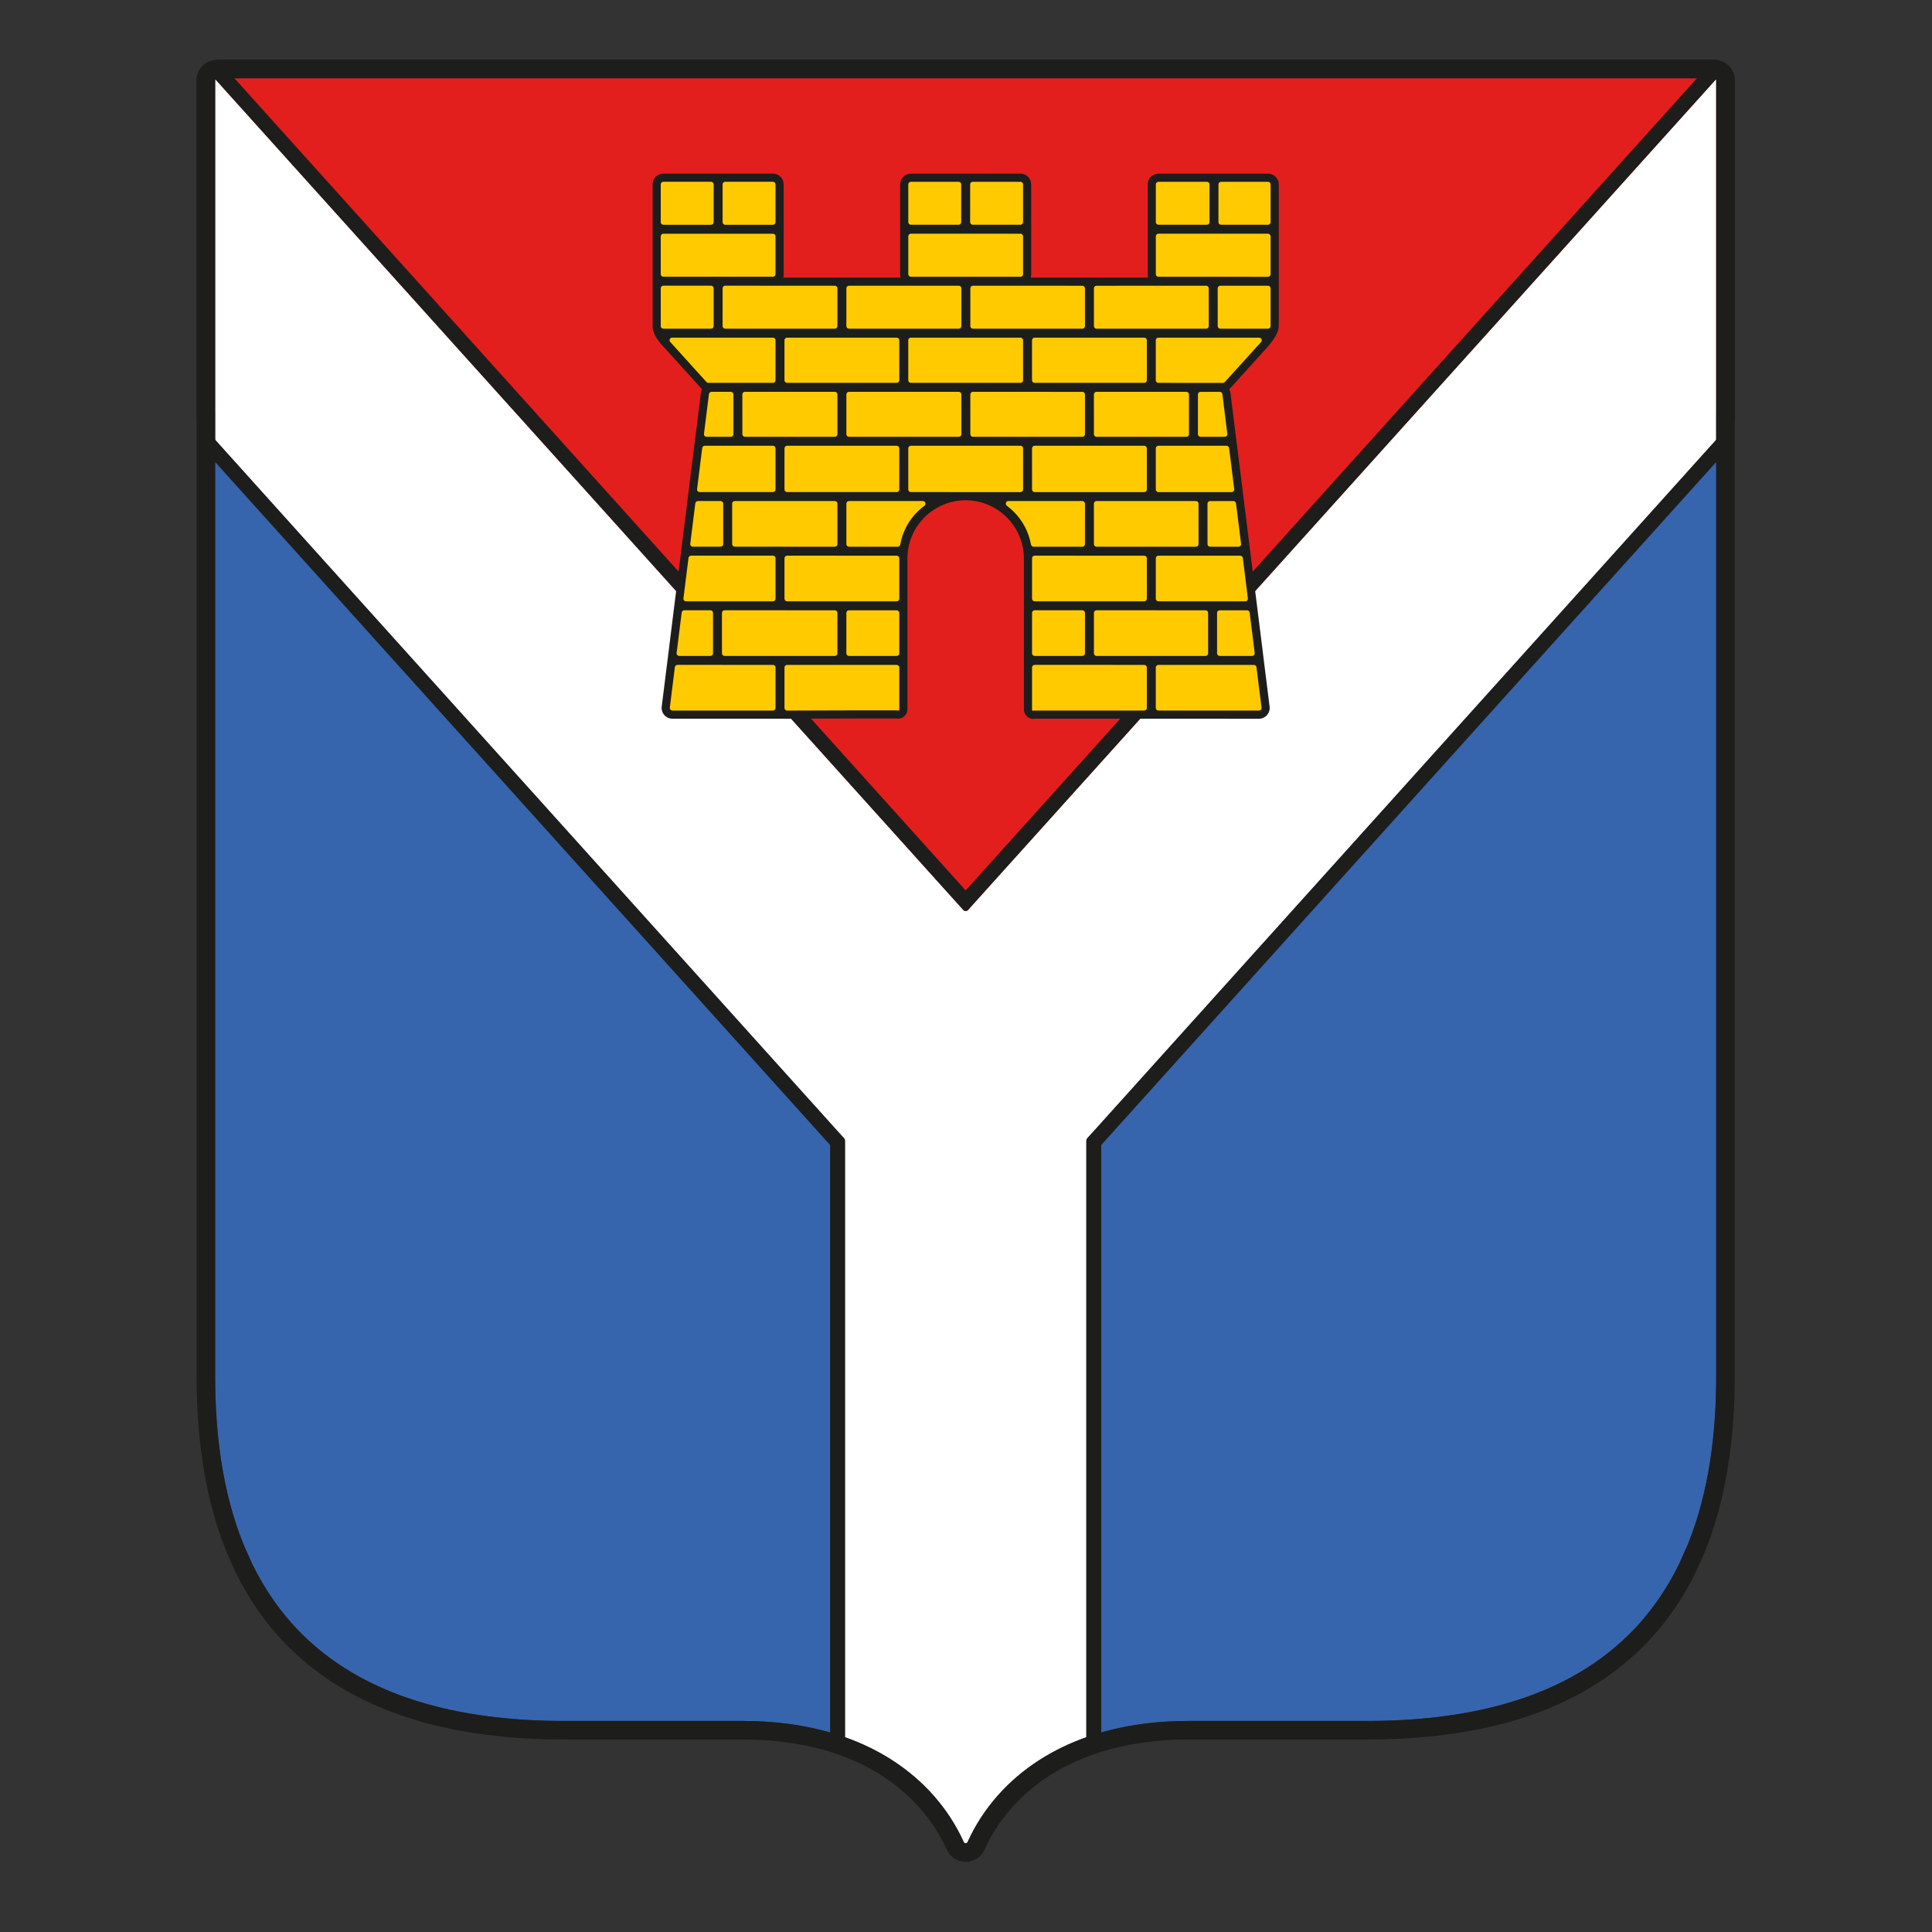 <?xml version="1.0" encoding="UTF-8" standalone="no"?>
<!-- Created with Inkscape (http://www.inkscape.org/) -->

<svg
   version="1.1"
   id="svg873"
   width="1440"
   height="1440"
   viewBox="0 0 1440 1440"
   sodipodi:docname="город 2.pdf"
   xmlns:inkscape="http://www.inkscape.org/namespaces/inkscape"
   xmlns:sodipodi="http://sodipodi.sourceforge.net/DTD/sodipodi-0.dtd"
   xmlns="http://www.w3.org/2000/svg"
   xmlns:svg="http://www.w3.org/2000/svg">
  <rect x="0" y="0" width="1440" height="1440" fill="#333333" stroke="none"/>
  <defs
     id="defs877">
    <clipPath
       clipPathUnits="userSpaceOnUse"
       id="clipPath889">
      <path
         d="M 0,1080 H 1080 V 0 H 0 Z"
         id="path887" />
    </clipPath>
  </defs>
  <sodipodi:namedview
     id="namedview875"
     pagecolor="#ffffff"
     bordercolor="#000000"
     borderopacity="0.25"
     inkscape:showpageshadow="2"
     inkscape:pageopacity="0.0"
     inkscape:pagecheckerboard="0"
     inkscape:deskcolor="#d1d1d1"
     showgrid="false" />
  <g
     id="g881"
     inkscape:groupmode="layer"
     inkscape:label="Page 1"
     transform="matrix(1.333,0,0,-1.333,0,1440)">
    <g
       id="g883">
      <g
         id="g885"
         clip-path="url(#clipPath889)">
        <g
           id="g891"
           transform="translate(959.595,1035.349)">
          <path
             d="m 0,0 v -724.707 c 0,-31.634 -3.934,-64.388 -15.831,-93.883 l -4.843,-10.857 -0.051,-0.124 c -7.172,-14.652 -16.491,-28.022 -28.11,-39.495 -38.381,-37.911 -94.249,-48.27 -146.263,-48.27 h -99.86 c -19.385,0 -38.967,-2.645 -57.201,-9.114 -9.158,-3.238 -17.978,-7.436 -26.264,-12.754 -17.531,-11.246 -31.553,-26.857 -40.161,-45.876 -0.198,-0.425 -0.593,-0.681 -1.062,-0.681 -0.469,0 -0.872,0.256 -1.063,0.681 -8.608,19.019 -22.63,34.63 -40.161,45.876 -8.285,5.318 -17.106,9.523 -26.271,12.754 -18.234,6.469 -37.816,9.114 -57.193,9.114 h -99.861 c -52.014,0 -107.882,10.359 -146.263,48.27 -11.619,11.473 -20.938,24.843 -28.11,39.495 l -0.051,0.124 -4.835,10.85 c -11.905,29.502 -15.839,62.256 -15.839,93.89 V 0 c 0,0.198 0,0.549 0.139,0.549 l 418.159,-464.415 c 0.719,-0.798 1.971,-0.798 2.689,0 L -0.139,0.549 C 0,0.549 0,0.198 0,0"
             style="fill:#3765ad;fill-opacity:1;fill-rule:evenodd;stroke:none"
             id="path893" />
        </g>
        <g
           id="g895"
           transform="translate(959.456,1046.282)">
          <path
             d="M 0,0 H -4.623 L -7.716,-3.435 -419.511,-460.774 -831.298,-3.435 -834.391,0 h -4.623 c -5.173,0 -10.523,-4.089 -10.523,-10.933 V -735.64 c 0,-37.593 5.583,-70.489 16.593,-97.775 l 0.07,-0.172 0.075,-0.169 4.774,-10.711 0.121,-0.296 0.15,-0.306 c 7.894,-16.127 18.035,-30.365 30.14,-42.318 18.953,-18.721 43.32,-32.495 72.422,-40.936 23.63,-6.854 50.928,-10.329 81.136,-10.329 h 99.861 c 19.719,0 37.794,-2.865 53.722,-8.516 8.685,-3.062 16.798,-6.998 24.133,-11.707 16.192,-10.386 28.748,-24.708 36.311,-41.419 1.864,-4.122 5.99,-6.783 10.522,-6.783 4.474,0 8.585,2.623 10.475,6.683 l 0.024,0.05 0.023,0.05 c 7.563,16.711 20.118,31.033 36.307,41.417 7.312,4.694 15.426,8.631 24.119,11.705 15.939,5.655 34.016,8.52 53.74,8.52 h 99.86 c 30.208,0 57.507,3.475 81.137,10.329 29.102,8.441 53.469,22.215 72.423,40.938 12.104,11.951 22.245,26.189 30.139,42.316 l 0.147,0.301 0.122,0.295 4.782,10.721 0.076,0.171 0.07,0.175 c 11.005,27.282 16.585,60.176 16.585,97.766 V -10.933 C 10.522,-4.089 5.172,0 0,0 m 0,-10.383 c 0.139,0 0.139,-0.352 0.139,-0.55 V -735.64 c 0,-31.633 -3.934,-64.388 -15.831,-93.882 l -4.843,-10.857 -0.051,-0.125 c -7.172,-14.652 -16.491,-28.022 -28.11,-39.494 -38.38,-37.912 -94.248,-48.271 -146.263,-48.271 h -99.86 c -19.385,0 -38.967,-2.645 -57.201,-9.114 -9.158,-3.238 -17.978,-7.435 -26.264,-12.754 -17.531,-11.245 -31.553,-26.857 -40.161,-45.875 -0.198,-0.425 -0.593,-0.682 -1.062,-0.682 -0.469,0 -0.872,0.257 -1.062,0.682 -8.608,19.018 -22.63,34.63 -40.161,45.875 -8.286,5.319 -17.107,9.524 -26.271,12.754 -18.235,6.469 -37.817,9.114 -57.194,9.114 h -99.861 c -52.014,0 -107.882,10.359 -146.263,48.271 -11.619,11.472 -20.937,24.842 -28.109,39.494 l -0.052,0.125 -4.835,10.849 c -11.904,29.502 -15.839,62.257 -15.839,93.89 v 724.707 c 0,0.198 0,0.55 0.14,0.55 l 418.159,-464.416 c 0.359,-0.399 0.851,-0.599 1.344,-0.599 0.493,0 0.986,0.2 1.344,0.599 z"
             style="fill:#1d1d1b;fill-opacity:1;fill-rule:nonzero;stroke:none"
             id="path897" />
        </g>
        <g
           id="g899"
           transform="translate(959.595,1035.349)">
          <path
             d="m 0,0 v -186.372 l -359.017,-390.591 c -0.3,-0.337 -0.469,-0.77 -0.469,-1.217 v -348.27 c -9.157,-3.238 -111.163,-3.231 -120.328,0 v 333.618 c 0,0.447 -0.161,15.532 -0.462,15.869 l -359.017,390.591 V 0 c 0,0.198 0.051,0.388 0.139,0.549 0.198,0.367 0.579,0.616 1.026,0.616 H -1.165 c 0.447,0 0.828,-0.249 1.026,-0.616 C -0.051,0.388 0,0.198 0,0"
             style="fill:#e31f1d;fill-opacity:1;fill-rule:evenodd;stroke:none"
             id="path901" />
        </g>
        <g
           id="g903"
           transform="translate(958.43,1046.898)">
          <path
             d="m 0,0 h -836.963 c -4.231,0 -8.11,-2.306 -10.137,-6.02 -0.923,-1.689 -1.411,-3.601 -1.411,-5.528 v -186.372 -4.047 l 2.739,-2.98 356.533,-387.888 c 0.112,-3.808 0.199,-9.934 0.207,-11.574 v -333.589 -7.349 l 6.931,-2.444 c 1.664,-0.586 4.761,-1.678 24.469,-2.402 10.769,-0.396 24.69,-0.614 39.197,-0.614 14.493,0 28.392,0.218 39.138,0.613 19.679,0.724 22.775,1.819 24.437,2.407 l 6.922,2.447 v 7.342 344.929 l 356.747,388.122 2.739,2.98 v 4.047 186.372 c 0,1.925 -0.486,3.834 -1.407,5.521 C 8.115,-2.308 4.233,0 0,0 m 0,-10.383 c 0.447,0 0.828,-0.249 1.026,-0.616 0.088,-0.161 0.139,-0.351 0.139,-0.549 V -197.92 l -359.017,-390.592 c -0.301,-0.337 -0.469,-0.769 -0.469,-1.216 v -348.27 c -4.576,-1.618 -32.339,-2.426 -60.114,-2.426 -27.809,0 -55.629,0.81 -60.214,2.426 v 333.618 c 0,0.446 -0.161,15.531 -0.462,15.868 l -359.017,390.592 v 186.372 c 0,0.198 0.051,0.388 0.139,0.549 0.198,0.367 0.579,0.616 1.026,0.616 z"
             style="fill:#1d1d1b;fill-opacity:1;fill-rule:nonzero;stroke:none"
             id="path905" />
        </g>
        <g
           id="g907"
           transform="translate(959.595,1035.349)">
          <path
             d="m 0,0 v -201.025 l -351.691,-390.591 c -0.3,-0.337 -0.468,-0.769 -0.468,-1.216 V -926.45 c -9.158,-3.238 -17.978,-7.436 -26.264,-12.754 -17.531,-11.246 -31.553,-26.857 -40.161,-45.876 -0.198,-0.425 -0.593,-0.681 -1.062,-0.681 -0.469,0 -0.872,0.256 -1.063,0.681 -8.608,19.019 -22.63,34.63 -40.161,45.876 -8.285,5.318 -17.106,9.523 -26.271,12.754 v 333.618 c 0,0.447 -0.161,0.879 -0.461,1.216 l -351.691,390.591 V 0 c 0,0.198 0,0.549 0.139,0.549 l 418.159,-464.415 c 0.719,-0.798 1.971,-0.798 2.689,0 L -0.139,0.549 C 0,0.549 0,0.198 0,0"
             style="fill:#ffffff;fill-opacity:1;fill-rule:nonzero;stroke:none"
             id="path909" />
        </g>
        <g
           id="g911"
           transform="translate(959.456,1044.205)">
          <path
             d="M 0,0 H -3.698 L -6.173,-2.748 -419.511,-461.801 -832.841,-2.748 -835.316,0 h -3.698 c -4.095,0 -8.446,-3.104 -8.446,-8.856 v -201.025 -3.188 l 2.133,-2.37 350.019,-388.735 v -331.132 -5.879 l 5.545,-1.955 c 8.817,-3.108 17.075,-7.115 24.545,-11.911 16.53,-10.603 29.352,-25.233 37.081,-42.31 1.51,-3.368 4.902,-5.563 8.63,-5.563 3.669,0 7.042,2.152 8.593,5.483 l 0.018,0.04 0.019,0.04 c 7.729,17.077 20.55,31.707 37.078,42.309 7.445,4.779 15.704,8.787 24.548,11.915 l 5.537,1.958 v 5.873 331.124 l 350.026,388.743 2.134,2.37 v 3.188 201.025 C 8.446,-3.104 4.094,0 0,0 m 0,-8.307 c 0.139,0 0.139,-0.351 0.139,-0.549 v -201.025 l -351.69,-390.591 c -0.301,-0.337 -0.469,-0.77 -0.469,-1.217 v -333.617 c -9.158,-3.238 -17.978,-7.436 -26.264,-12.754 -17.531,-11.246 -31.553,-26.858 -40.161,-45.876 -0.198,-0.425 -0.593,-0.681 -1.062,-0.681 -0.469,0 -0.872,0.256 -1.062,0.681 -8.608,19.018 -22.63,34.63 -40.161,45.876 -8.286,5.318 -17.107,9.523 -26.271,12.754 v 333.617 c 0,0.447 -0.161,0.88 -0.462,1.217 l -351.691,390.591 V -8.856 c 0,0.198 0,0.549 0.14,0.549 l 418.159,-464.415 c 0.359,-0.399 0.851,-0.599 1.344,-0.599 0.493,0 0.986,0.2 1.344,0.599 z"
             style="fill:#1d1d1b;fill-opacity:1;fill-rule:nonzero;stroke:none"
             id="path913" />
        </g>
        <g
           id="g915"
           transform="translate(687.827,863.192)">
          <path
             d="m 0,0 -0.519,-0.472 0.283,-0.661 c 0.212,-0.519 0.354,-1.062 0.425,-1.581 L 2.95,-24.967 c 0.189,-1.416 0.802,-6.443 0.991,-7.906 L 6.82,-55.882 c 0.165,-1.416 0.802,-6.466 0.991,-7.906 l 2.809,-22.631 c 0.118,-0.921 0.424,-3.28 0.66,-5.262 l 0.331,-2.667 2.831,-22.608 0.072,-0.542 c 0.235,-1.865 0.754,-6.066 0.92,-7.364 l 2.832,-22.631 c 0.094,-0.873 0.377,-3.115 0.613,-5.05 l 0.354,-2.855 2.832,-22.632 c 0.212,-1.699 -0.307,-3.422 -1.463,-4.743 -1.133,-1.275 -2.785,-2.03 -4.484,-2.03 l -56.236,0.023 h -68.932 l -0.071,-0.023 c -0.331,-0.047 -0.661,-0.07 -0.944,-0.07 -0.283,0 -0.59,0.023 -0.921,0.07 l -0.094,0.023 h -0.165 l -0.094,0.048 -0.142,0.047 c -2.266,0.637 -3.823,2.738 -3.823,5.121 v 84.484 c 0,0.189 -0.024,0.449 -0.024,0.708 0,0.213 -0.024,0.425 -0.047,0.779 v 0.33 l -0.047,0.449 c -1.227,16.92 -15.481,30.183 -32.472,30.183 -16.921,0 -31.175,-13.192 -32.449,-30.042 -0.023,-0.283 -0.047,-0.59 -0.047,-0.802 -0.023,-0.213 -0.023,-0.402 -0.023,-0.496 -0.024,-0.118 -0.024,-0.212 -0.024,-0.259 v -85.216 c 0,-2.384 -1.582,-4.484 -3.847,-5.121 l -0.141,-0.047 -0.095,-0.047 h -0.189 l -0.07,-0.024 c -0.283,-0.047 -0.59,-0.07 -0.921,-0.07 -0.33,0 -0.613,0.023 -0.92,0.07 l -0.071,0.024 h -22.678 l -0.071,-0.024 c -0.189,-0.024 -0.378,-0.024 -0.567,-0.024 -0.212,0 -0.401,0.024 -0.684,0.048 l -37.05,-0.119 h -64.118 c -1.723,0 -3.375,0.732 -4.508,2.03 -1.156,1.298 -1.675,3.021 -1.463,4.72 l 2.832,22.632 c 0.189,1.462 0.803,6.489 0.991,7.905 l 2.809,22.631 c 0.188,1.464 0.825,6.49 0.991,7.906 l 2.831,22.631 0.118,1.015 0.874,6.891 2.831,22.631 c 0.165,1.463 0.803,6.49 0.968,7.906 l 2.879,23.009 c 0.189,1.463 0.803,6.49 0.992,7.929 l 2.76,22.23 c 0.071,0.567 0.212,1.086 0.425,1.581 l 0.283,0.661 -0.519,0.472 -0.425,0.425 -20.248,22.372 -0.472,0.495 c -1.793,1.936 -6.018,6.466 -6.018,11.445 v 79.246 c 0,3.303 2.691,6.018 5.995,6.018 h 61.287 c 3.303,0 5.993,-2.69 5.993,-6.018 V 84.956 l 0.024,-21.168 c 0,-0.259 -0.024,-0.519 -0.047,-0.779 l -0.142,-1.133 h 65.487 l -0.141,1.133 c -0.024,0.236 -0.048,0.496 -0.048,0.779 v 50.195 c 0,3.303 2.69,5.994 5.995,5.994 h 34.595 l 26.691,0.024 c 3.303,0 5.994,-2.715 5.994,-6.018 V 63.764 c 0,-0.259 0,-0.519 -0.047,-0.778 l -0.142,-1.11 h 1.156 c 9.204,-0.023 18.431,-0.023 27.658,-0.023 h 36.697 l -0.142,1.133 c -0.024,0.259 -0.047,0.519 -0.047,0.778 v 50.219 c 0,3.303 2.69,5.994 6.018,5.994 h 61.262 c 3.328,0 6.018,-2.691 6.018,-5.994 V 34.737 c 0,-4.436 -4.98,-10.265 -6.513,-11.94 L 0.448,0.425 C 0.307,0.283 0.142,0.142 0,0"
             style="fill:#1d1d1b;fill-opacity:1;fill-rule:nonzero;stroke:none"
             id="path917" />
        </g>
        <g
           id="g919"
           transform="translate(709.779,897.929)">
          <path
             d="m 0,0 c 0,-0.425 -0.352,-0.777 -0.777,-0.777 h -26.681 c -0.425,0 -0.776,0.352 -0.776,0.784 l -0.008,21.114 c 0,0.432 0.352,0.776 0.777,0.776 H -0.777 C -0.352,21.897 0,21.546 0,21.113 Z"
             style="fill:#1d1d1b;fill-opacity:1;fill-rule:nonzero;stroke:none"
             id="path921" />
        </g>
        <g
           id="g923"
           transform="translate(681.97,977.167)">
          <path
             d="m 0,0 c 0,0.425 0.352,0.777 0.784,0.777 h 26.249 c 0.425,0 0.776,-0.352 0.776,-0.777 v -21.121 c 0,-0.425 -0.351,-0.776 -0.776,-0.776 H 0.777 c -0.433,0 -0.784,0.351 -0.784,0.784 z"
             style="fill:#1d1d1b;fill-opacity:1;fill-rule:nonzero;stroke:none"
             id="path925" />
        </g>
        <g
           id="g927"
           transform="translate(646.945,977.167)">
          <path
             d="m 0,0 c 0,0.425 0.352,0.777 0.784,0.777 h 27.113 c 0.432,0 0.784,-0.352 0.784,-0.777 l -0.007,-21.113 c 0,-0.433 -0.352,-0.777 -0.784,-0.777 H 0.784 C 0.352,-21.89 0,-21.538 0,-21.106 Z"
             style="fill:#1d1d1b;fill-opacity:1;fill-rule:nonzero;stroke:none"
             id="path929" />
        </g>
        <g
           id="g931"
           transform="translate(646.945,948.148)">
          <path
             d="M 0,0 C 0,0.432 0.352,0.784 0.784,0.784 L 62.058,0.769 c 0.425,0 0.777,-0.344 0.777,-0.776 v -21.187 c 0,-0.432 -0.352,-0.784 -0.777,-0.784 L 0.784,-21.963 C 0.352,-21.963 0,-21.619 0,-21.187 Z"
             style="fill:#1d1d1b;fill-opacity:1;fill-rule:nonzero;stroke:none"
             id="path933" />
        </g>
        <g
           id="g935"
           transform="translate(613.106,919.819)">
          <path
             d="m 0,0 c 18.571,0 37.135,0.015 55.707,0.015 h 5.597 c 0.432,0 0.776,-0.352 0.776,-0.784 l 0.008,-21.114 c 0,-0.219 -0.088,-0.41 -0.228,-0.556 -0.139,-0.14 -0.329,-0.228 -0.549,-0.228 H 0.007 c -0.432,0 -0.776,0.352 -0.776,0.784 L -0.777,-0.777 C -0.777,-0.344 -0.432,0 0,0"
             style="fill:#1d1d1b;fill-opacity:1;fill-rule:nonzero;stroke:none"
             id="path937" />
        </g>
        <g
           id="g939"
           transform="translate(639.802,744.713)">
          <path
             d="m 0,0 h -61.282 c -0.432,0 -0.784,0.352 -0.784,0.784 v 22.622 c 0,0.433 0.352,0.784 0.784,0.784 h 5.421 L 0,24.183 c 0.425,0 0.777,-0.352 0.777,-0.784 L 0.784,0.777 C 0.784,0.352 0.432,0 0,0"
             style="fill:#1d1d1b;fill-opacity:1;fill-rule:nonzero;stroke:none"
             id="path941" />
        </g>
        <g
           id="g943"
           transform="translate(674.051,738.362)">
          <path
             d="m 0,0 c 0.432,0 0.784,-0.352 0.784,-0.784 l 0.007,-22.622 c 0,-0.433 -0.351,-0.784 -0.784,-0.784 l -60.944,0.007 c -0.425,0 -0.777,0.352 -0.777,0.777 l -0.007,22.629 c 0,0.22 0.088,0.411 0.227,0.55 0.146,0.139 0.337,0.227 0.557,0.227 z"
             style="fill:#1d1d1b;fill-opacity:1;fill-rule:nonzero;stroke:none"
             id="path945" />
        </g>
        <g
           id="g947"
           transform="translate(613.106,775.248)">
          <path
             d="m 0,0 c -0.425,0 -0.777,0.344 -0.777,0.777 l -0.007,22.629 c 0,0.433 0.352,0.784 0.784,0.784 h 55.597 c 0.432,0 0.784,-0.351 0.784,-0.784 L 56.388,0.769 c 0,-0.425 -0.352,-0.776 -0.784,-0.776 z"
             style="fill:#1d1d1b;fill-opacity:1;fill-rule:nonzero;stroke:none"
             id="path949" />
        </g>
        <g
           id="g951"
           transform="translate(639.802,805.783)">
          <path
             d="m 0,0 h -61.289 c -0.432,0 -0.777,0.352 -0.777,0.784 l -0.007,23.011 c 0,0.432 0.352,0.776 0.777,0.776 h 61.289 c 0.432,0 0.784,-0.351 0.784,-0.776 L 0.784,0.777 C 0.784,0.352 0.432,0 0,0"
             style="fill:#1d1d1b;fill-opacity:1;fill-rule:nonzero;stroke:none"
             id="path953" />
        </g>
        <g
           id="g955"
           transform="translate(440.089,744.713)">
          <path
             d="m 0,0 c -0.432,0 -0.777,0.352 -0.777,0.777 v 22.629 c 0,0.433 0.352,0.784 0.784,0.784 l 55.846,-0.007 h 5.436 c 0.432,0 0.784,-0.352 0.784,-0.784 V 0.777 c 0,-0.433 -0.352,-0.784 -0.784,-0.784 h -5.451 z"
             style="fill:#1d1d1b;fill-opacity:1;fill-rule:nonzero;stroke:none"
             id="path957" />
        </g>
        <g
           id="g959"
           transform="translate(467.561,737.585)">
          <path
             d="m 0,0 v -22.63 c 0,-0.432 -0.352,-0.784 -0.784,-0.784 l -61.641,0.008 c -0.432,0 -0.784,0.351 -0.784,0.783 L -63.201,0 c 0,0.432 0.351,0.784 0.776,0.784 L -0.777,0.777 C -0.344,0.777 0,0.425 0,0"
             style="fill:#1d1d1b;fill-opacity:1;fill-rule:nonzero;stroke:none"
             id="path961" />
        </g>
        <g
           id="g963"
           transform="translate(467.568,776.024)">
          <path
             d="m 0,0 c 0,-0.425 -0.352,-0.777 -0.784,-0.777 l -55.948,0.008 c -0.425,0 -0.777,0.344 -0.777,0.776 l -0.007,22.63 c 0,0.425 0.352,0.777 0.784,0.777 H -0.776 C -0.352,23.414 0,23.062 0,22.637 Z"
             style="fill:#1d1d1b;fill-opacity:1;fill-rule:nonzero;stroke:none"
             id="path965" />
        </g>
        <g
           id="g967"
           transform="translate(440.089,805.79)">
          <path
             d="m 0,0 c -0.432,0 -0.777,0.352 -0.777,0.777 l 0.008,23.01 c 0,0.433 0.344,0.784 0.776,0.784 h 61.297 c 0.432,0 0.776,-0.351 0.776,-0.784 L 62.088,0.777 C 62.088,0.564 62,0.374 61.86,0.227 61.787,0.154 61.707,0.095 61.611,0.059 c -0.087,-0.044 -0.19,-0.066 -0.3,-0.066 z"
             style="fill:#1d1d1b;fill-opacity:1;fill-rule:nonzero;stroke:none"
             id="path969" />
        </g>
        <g
           id="g971"
           transform="translate(466.792,860.515)">
          <path
             d="m 0,0 c 0.432,0 0.776,-0.352 0.776,-0.784 v -22.242 c 0,-0.432 -0.351,-0.783 -0.783,-0.783 h -50.242 c -0.432,0 -0.784,0.351 -0.784,0.783 l -0.007,22.242 c 0,0.432 0.351,0.784 0.784,0.784 z"
             style="fill:#1d1d1b;fill-opacity:1;fill-rule:nonzero;stroke:none"
             id="path973" />
        </g>
        <g
           id="g975"
           transform="translate(439.312,867.643)">
          <path
             d="m 0,0 v 22.388 c 0,0.432 0.352,0.777 0.784,0.777 h 61.289 c 0.425,0 0.777,-0.352 0.777,-0.777 L 62.857,0 c 0,-0.432 -0.352,-0.784 -0.777,-0.784 H 0.777 C 0.344,-0.784 0,-0.432 0,0"
             style="fill:#1d1d1b;fill-opacity:1;fill-rule:nonzero;stroke:none"
             id="path977" />
        </g>
        <g
           id="g979"
           transform="translate(474.696,836.706)">
          <path
             d="m 0,0 c -0.432,0 -0.784,0.352 -0.784,0.784 l 0.008,22.242 c 0,0.432 0.351,0.783 0.784,0.783 l 61.391,-0.007 c 0.213,0 0.41,-0.088 0.549,-0.227 0.14,-0.139 0.228,-0.337 0.228,-0.549 L 62.183,0.784 C 62.183,0.352 61.831,0 61.406,0 Z"
             style="fill:#1d1d1b;fill-opacity:1;fill-rule:nonzero;stroke:none"
             id="path981" />
        </g>
        <g
           id="g983"
           transform="translate(509.297,866.859)">
          <path
             d="m 0,0 c -0.425,0 -0.776,0.352 -0.776,0.784 l -0.008,22.388 c 0,0.425 0.345,0.777 0.777,0.777 h 61.304 c 0.432,0 0.776,-0.352 0.776,-0.784 L 62.08,0.777 C 62.08,0.352 61.729,0 61.297,0 Z"
             style="fill:#1d1d1b;fill-opacity:1;fill-rule:nonzero;stroke:none"
             id="path985" />
        </g>
        <g
           id="g987"
           transform="translate(543.451,860.281)">
          <path
             d="m 0,0 c 0.139,0.139 0.337,0.227 0.549,0.227 h 61.194 c 0.433,0 0.784,-0.344 0.784,-0.776 v -22.249 c 0,-0.425 -0.351,-0.777 -0.776,-0.777 H 0.557 c -0.433,0 -0.777,0.352 -0.777,0.784 l -0.007,22.242 c 0,0.212 0.088,0.41 0.227,0.549"
             style="fill:#1d1d1b;fill-opacity:1;fill-rule:nonzero;stroke:none"
             id="path989" />
        </g>
        <g
           id="g991"
           transform="translate(613.106,836.706)">
          <path
             d="m 0,0 c -0.425,0 -0.777,0.352 -0.777,0.777 l -0.007,22.249 c 0,0.432 0.352,0.776 0.784,0.776 h 50.249 c 0.432,0 0.784,-0.352 0.784,-0.776 L 51.04,0.777 C 51.04,0.344 50.688,0 50.256,0 Z"
             style="fill:#1d1d1b;fill-opacity:1;fill-rule:nonzero;stroke:none"
             id="path993" />
        </g>
        <g
           id="g995"
           transform="translate(639.802,866.859)">
          <path
             d="m 0,0 h -61.296 c -0.433,0 -0.784,0.352 -0.784,0.777 v 22.388 c 0,0.432 0.351,0.784 0.776,0.784 h 61.297 c 0.432,0 0.784,-0.352 0.784,-0.784 L 0.784,0.777 C 0.784,0.344 0.432,0 0,0"
             style="fill:#1d1d1b;fill-opacity:1;fill-rule:nonzero;stroke:none"
             id="path997" />
        </g>
        <g
           id="g999"
           transform="translate(605.201,919.819)">
          <path
             d="m 0,0 c 0.425,0 0.777,-0.344 0.777,-0.777 l 0.007,-21.106 c 0,-0.432 -0.352,-0.784 -0.777,-0.784 h -61.201 c -0.425,0 -0.777,0.352 -0.777,0.784 v 21.121 c 0,0.432 0.352,0.784 0.784,0.784 C -40.791,0.015 -20.396,0 0,0"
             style="fill:#1d1d1b;fill-opacity:1;fill-rule:nonzero;stroke:none"
             id="path1001" />
        </g>
        <g
           id="g1003"
           transform="translate(543.128,977.167)">
          <path
             d="m 0,0 c 0,0.432 0.352,0.784 0.777,0.784 h 26.681 c 0.212,0 0.41,-0.088 0.549,-0.227 0.139,-0.139 0.227,-0.337 0.227,-0.55 v -21.128 c 0,-0.212 -0.088,-0.41 -0.227,-0.549 -0.139,-0.139 -0.337,-0.227 -0.549,-0.227 H 0.777 c -0.433,0 -0.784,0.351 -0.784,0.784 z"
             style="fill:#1d1d1b;fill-opacity:1;fill-rule:nonzero;stroke:none"
             id="path1005" />
        </g>
        <g
           id="g1007"
           transform="translate(508.535,977.167)">
          <path
             d="m 0,0 c 0,0.425 0.344,0.777 0.776,0.777 l 26.689,0.007 c 0.432,0 0.784,-0.352 0.784,-0.784 l -0.007,-21.113 c 0,-0.433 -0.352,-0.777 -0.784,-0.777 H 0.776 C 0.344,-21.89 0,-21.538 0,-21.106 Z"
             style="fill:#1d1d1b;fill-opacity:1;fill-rule:nonzero;stroke:none"
             id="path1009" />
        </g>
        <g
           id="g1011"
           transform="translate(508.535,948.148)">
          <path
             d="M 0,0 C 0,0.432 0.344,0.784 0.776,0.784 L 62.051,0.769 c 0.212,0 0.41,-0.088 0.549,-0.227 0.14,-0.139 0.228,-0.337 0.228,-0.549 v -21.18 c 0,-0.11 -0.022,-0.212 -0.059,-0.307 -0.022,-0.044 -0.044,-0.088 -0.073,-0.132 -0.03,-0.037 -0.059,-0.074 -0.096,-0.11 -0.139,-0.139 -0.337,-0.227 -0.549,-0.227 H 0.776 C 0.344,-21.963 0,-21.612 0,-21.179 Z"
             style="fill:#1d1d1b;fill-opacity:1;fill-rule:nonzero;stroke:none"
             id="path1013" />
        </g>
        <g
           id="g1015"
           transform="translate(473.92,919.049)">
          <path
             d="m 0,0 c 0,0.432 0.352,0.784 0.784,0.784 h 6.513 c 15.633,0 31.26,0.007 46.886,0.007 h 8.007 c 0.425,0 0.777,-0.351 0.777,-0.784 l -0.008,-21.12 c 0,-0.433 -0.351,-0.784 -0.776,-0.784 L 0.776,-21.89 c -0.432,0 -0.783,0.344 -0.783,0.777 z"
             style="fill:#1d1d1b;fill-opacity:1;fill-rule:nonzero;stroke:none"
             id="path1017" />
        </g>
        <g
           id="g1019"
           transform="translate(466.792,919.833)">
          <path
             d="M 0,0 C 0.432,0 0.784,-0.352 0.784,-0.784 L 0.776,-21.897 c 0,-0.433 -0.351,-0.777 -0.783,-0.777 h -61.297 c -0.432,0 -0.784,0.352 -0.784,0.777 l 0.008,21.142 c 0,0.433 0.351,0.784 0.776,0.784 C -40.864,0.022 -20.432,0 0,0"
             style="fill:#1d1d1b;fill-opacity:1;fill-rule:nonzero;stroke:none"
             id="path1021" />
        </g>
        <g
           id="g1023"
           transform="translate(404.711,977.181)">
          <path
             d="m 0,0 c 0,0.425 0.352,0.777 0.784,0.777 h 26.674 c 0.432,0 0.783,-0.352 0.783,-0.777 l 0.008,-21.135 c 0,-0.433 -0.352,-0.784 -0.784,-0.784 H 0.777 C 0.344,-21.919 0,-21.575 0,-21.143 Z"
             style="fill:#1d1d1b;fill-opacity:1;fill-rule:nonzero;stroke:none"
             id="path1025" />
        </g>
        <g
           id="g1027"
           transform="translate(370.118,977.174)">
          <path
             d="m 0,0 c 0,0.432 0.352,0.784 0.777,0.784 h 26.688 c 0.432,0 0.784,-0.352 0.784,-0.784 l -0.007,-21.135 c 0,-0.433 -0.352,-0.784 -0.777,-0.784 H 0.777 C 0.352,-21.919 0,-21.568 0,-21.143 Z"
             style="fill:#1d1d1b;fill-opacity:1;fill-rule:nonzero;stroke:none"
             id="path1029" />
        </g>
        <g
           id="g1031"
           transform="translate(370.118,948.126)">
          <path
             d="m 0,0 c 0,0.432 0.352,0.784 0.777,0.784 l 61.281,0.007 c 0.433,0 0.784,-0.351 0.784,-0.784 v -21.15 c 0,-0.432 -0.344,-0.784 -0.776,-0.784 L 0.777,-21.912 C 0.352,-21.912 0,-21.56 0,-21.135 Z"
             style="fill:#1d1d1b;fill-opacity:1;fill-rule:nonzero;stroke:none"
             id="path1033" />
        </g>
        <g
           id="g1035"
           transform="translate(370.118,897.936)">
          <path
             d="m 0,0 v 21.15 c 0,0.432 0.352,0.777 0.777,0.777 h 26.688 c 0.432,0 0.777,-0.352 0.777,-0.784 V 0 c 0,-0.425 -0.352,-0.777 -0.784,-0.777 H 0.777 C 0.352,-0.777 0,-0.425 0,0"
             style="fill:#1d1d1b;fill-opacity:1;fill-rule:nonzero;stroke:none"
             id="path1037" />
        </g>
        <g
           id="g1039"
           transform="translate(375.254,889.504)">
          <path
             d="M 0,0 C -0.212,0.234 -0.256,0.557 -0.132,0.843 0,1.136 0.264,1.304 0.579,1.304 H 56.93 c 0.432,0 0.784,-0.344 0.784,-0.776 l -0.007,-22.389 c 0,-0.432 -0.352,-0.784 -0.777,-0.784 H 20.842 c -0.227,0 -0.425,0.088 -0.571,0.257 z"
             style="fill:#1d1d1b;fill-opacity:1;fill-rule:nonzero;stroke:none"
             id="path1041" />
        </g>
        <g
           id="g1043"
           transform="translate(409.415,837.489)">
          <path
             d="m 0,0 c 0,-0.432 -0.352,-0.784 -0.784,-0.784 h -13.56 c -0.235,0 -0.432,0.095 -0.586,0.264 -0.154,0.176 -0.22,0.388 -0.191,0.615 l 2.777,22.249 c 0.051,0.389 0.381,0.682 0.776,0.682 h 10.777 c 0.432,0 0.784,-0.352 0.784,-0.777 z"
             style="fill:#1d1d1b;fill-opacity:1;fill-rule:nonzero;stroke:none"
             id="path1045" />
        </g>
        <g
           id="g1047"
           transform="translate(393.305,829.68)">
          <path
             d="m 0,0 c 0.051,0.388 0.381,0.681 0.777,0.681 h 38.109 c 0.425,0 0.777,-0.351 0.777,-0.784 l -0.007,-23.01 c 0,-0.425 -0.352,-0.777 -0.777,-0.777 H -2.095 c -0.235,0 -0.432,0.088 -0.586,0.264 -0.154,0.176 -0.22,0.381 -0.191,0.615 z"
             style="fill:#1d1d1b;fill-opacity:1;fill-rule:nonzero;stroke:none"
             id="path1049" />
        </g>
        <g
           id="g1051"
           transform="translate(389.444,798.757)">
          <path
             d="M 0,0 C 0.051,0.396 0.381,0.681 0.777,0.681 H 13.48 c 0.432,0 0.784,-0.344 0.784,-0.776 l 0.007,-22.63 c 0,-0.425 -0.352,-0.777 -0.784,-0.777 H -2.044 c -0.234,0 -0.432,0.088 -0.586,0.264 -0.154,0.176 -0.22,0.381 -0.19,0.615 z"
             style="fill:#1d1d1b;fill-opacity:1;fill-rule:nonzero;stroke:none"
             id="path1053" />
        </g>
        <g
           id="g1055"
           transform="translate(385.635,768.222)">
          <path
             d="M 0,0 C 0.051,0.396 0.381,0.689 0.777,0.689 L 46.549,0.681 c 0.432,0 0.784,-0.351 0.784,-0.783 l -0.007,-22.63 c 0,-0.425 -0.352,-0.777 -0.777,-0.777 h -48.6 c -0.235,0 -0.433,0.088 -0.586,0.264 -0.154,0.176 -0.22,0.388 -0.191,0.615 z"
             style="fill:#1d1d1b;fill-opacity:1;fill-rule:nonzero;stroke:none"
             id="path1057" />
        </g>
        <g
           id="g1059"
           transform="translate(381.825,737.688)">
          <path
             d="m 0,0 c 0.044,0.388 0.374,0.681 0.769,0.681 h 14.638 c 0.432,0 0.776,-0.351 0.776,-0.784 v -22.622 c 0,-0.432 -0.351,-0.784 -0.784,-0.784 h -17.45 c -0.235,0 -0.432,0.095 -0.586,0.264 -0.154,0.175 -0.22,0.388 -0.191,0.615 z"
             style="fill:#1d1d1b;fill-opacity:1;fill-rule:nonzero;stroke:none"
             id="path1061" />
        </g>
        <g
           id="g1063"
           transform="translate(432.96,684.413)">
          <path
             d="m 0,0 c 0,-0.432 -0.352,-0.784 -0.777,-0.784 l -56.226,0.007 c -0.228,0 -0.425,0.088 -0.579,0.264 -0.154,0.169 -0.22,0.381 -0.191,0.608 l 2.821,22.645 c 0.051,0.388 0.381,0.681 0.776,0.681 l 53.399,-0.007 c 0.433,0 0.784,-0.345 0.784,-0.777 z"
             style="fill:#1d1d1b;fill-opacity:1;fill-rule:nonzero;stroke:none"
             id="path1065" />
        </g>
        <g
           id="g1067"
           transform="translate(502.161,683.747)">
          <path
             d="m 0,0 c 0,-0.073 -0.015,-0.095 -0.029,-0.095 -0.037,0 -0.118,0.124 -0.235,0.124 C -0.293,0.029 -0.33,0.022 -0.366,0 h -23.839 c -0.044,-0.029 -0.088,-0.037 -0.132,-0.037 -0.088,0 -0.183,0.037 -0.286,0.037 l -37.45,-0.117 c -0.432,0 -0.777,0.351 -0.777,0.784 v 22.637 c 0,0.425 0.352,0.776 0.784,0.776 L -0.784,24.073 C -0.352,24.073 0,23.721 0,23.297 Z"
             style="fill:#1d1d1b;fill-opacity:1;fill-rule:nonzero;stroke:none"
             id="path1069" />
        </g>
        <g
           id="g1071"
           transform="translate(502.161,714.948)">
          <path
             d="m 0,0 c 0,-0.432 -0.352,-0.777 -0.784,-0.777 h -26.688 c -0.433,0 -0.784,0.352 -0.784,0.784 l 0.007,22.63 c 0,0.425 0.352,0.777 0.777,0.777 H -0.784 C -0.352,23.414 0,23.062 0,22.63 Z"
             style="fill:#1d1d1b;fill-opacity:1;fill-rule:nonzero;stroke:none"
             id="path1073" />
        </g>
        <g
           id="g1075"
           transform="translate(516.484,798.032)">
          <path
             d="m 0,0 c -1.238,-0.916 -2.417,-1.912 -3.524,-2.974 -5.421,-5.194 -8.952,-11.773 -10.242,-19.172 -0.065,-0.374 -0.388,-0.645 -0.769,-0.645 h -5.421 l -21.839,0.007 c -0.424,0 -0.776,0.352 -0.776,0.777 l 0.007,22.637 c 0,0.425 0.352,0.777 0.777,0.777 h 41.318 c 0.345,0 0.638,-0.213 0.74,-0.535 C 0.381,0.542 0.271,0.205 0,0"
             style="fill:#1d1d1b;fill-opacity:1;fill-rule:nonzero;stroke:none"
             id="path1077" />
        </g>
        <g
           id="g1079"
           transform="translate(509.304,805.783)">
          <path
             d="m 0,0 c -0.11,0 -0.212,0.022 -0.3,0.066 -0.096,0.037 -0.184,0.095 -0.249,0.168 -0.147,0.147 -0.228,0.337 -0.228,0.55 l -0.007,23.011 c 0,0.432 0.352,0.784 0.776,0.784 l 61.304,-0.008 c 0.432,0 0.777,-0.344 0.777,-0.776 L 62.08,0.784 C 62.08,0.352 61.728,0 61.304,0 Z"
             style="fill:#1d1d1b;fill-opacity:1;fill-rule:nonzero;stroke:none"
             id="path1081" />
        </g>
        <g
           id="g1083"
           transform="translate(566.982,794.94)">
          <path
             d="M 0,0 C -1.143,1.106 -2.352,2.139 -3.619,3.091 -3.89,3.297 -4,3.641 -3.89,3.963 c 0.11,0.323 0.395,0.535 0.74,0.535 h 41.362 c 0.432,0 0.784,-0.352 0.784,-0.784 l 0.007,-22.63 c 0,-0.432 -0.351,-0.776 -0.783,-0.776 H 10.923 c -0.381,0 -0.703,0.271 -0.769,0.644 C 8.828,-11.729 5.326,-5.187 0,0"
             style="fill:#1d1d1b;fill-opacity:1;fill-rule:nonzero;stroke:none"
             id="path1085" />
        </g>
        <g
           id="g1087"
           transform="translate(577.736,737.585)">
          <path
             d="M 0,0 C 0,0.432 0.352,0.784 0.784,0.784 H 6.22 L 27.465,0.777 c 0.22,0 0.41,-0.088 0.557,-0.228 C 28.161,0.41 28.249,0.22 28.249,0 v -22.623 c 0,-0.432 -0.344,-0.783 -0.777,-0.783 H 0.784 C 0.352,-23.406 0,-23.055 0,-22.623 Z"
             style="fill:#1d1d1b;fill-opacity:1;fill-rule:nonzero;stroke:none"
             id="path1089" />
        </g>
        <g
           id="g1091"
           transform="translate(639.802,683.629)">
          <path
             d="m 0,0 -37.472,0.007 c -0.154,0 -0.286,0.037 -0.418,0.118 V 0.007 h -23.809 c -0.037,0.022 -0.074,0.03 -0.103,0.03 -0.117,0 -0.198,-0.125 -0.234,-0.125 -0.022,0 -0.03,0.022 -0.03,0.095 v 23.414 c 0,0.432 0.352,0.784 0.784,0.784 L 0,24.198 c 0.425,0 0.777,-0.352 0.777,-0.777 L 0.784,0.784 C 0.784,0.352 0.432,0 0,0"
             style="fill:#1d1d1b;fill-opacity:1;fill-rule:nonzero;stroke:none"
             id="path1093" />
        </g>
        <g
           id="g1095"
           transform="translate(701.882,707.138)">
          <path
             d="m 0,0 2.828,-22.637 c 0.029,-0.227 -0.037,-0.44 -0.191,-0.608 -0.154,-0.176 -0.351,-0.264 -0.586,-0.264 h -56.219 c -0.433,0 -0.784,0.352 -0.784,0.784 v 22.63 c 0,0.432 0.344,0.784 0.776,0.784 L -0.769,0.681 C -0.374,0.681 -0.044,0.396 0,0"
             style="fill:#1d1d1b;fill-opacity:1;fill-rule:nonzero;stroke:none"
             id="path1097" />
        </g>
        <g
           id="g1099"
           transform="translate(698.073,737.673)">
          <path
             d="m 0,0 2.821,-22.63 c 0.029,-0.227 -0.037,-0.44 -0.184,-0.608 -0.154,-0.176 -0.359,-0.264 -0.586,-0.264 h -18.153 c -0.433,0 -0.784,0.352 -0.784,0.784 l -0.008,22.623 c 0,0.432 0.352,0.784 0.784,0.784 H -0.777 C -0.381,0.689 -0.051,0.396 0,0"
             style="fill:#1d1d1b;fill-opacity:1;fill-rule:nonzero;stroke:none"
             id="path1101" />
        </g>
        <g
           id="g1103"
           transform="translate(694.256,768.208)">
          <path
             d="m 0,0 2.828,-22.623 c 0.029,-0.234 -0.037,-0.439 -0.191,-0.615 -0.154,-0.176 -0.351,-0.264 -0.586,-0.264 l -48.593,0.008 c -0.432,0 -0.784,0.351 -0.784,0.776 v 22.623 c 0,0.432 0.344,0.784 0.777,0.784 L -0.769,0.681 C -0.374,0.681 -0.044,0.388 0,0"
             style="fill:#1d1d1b;fill-opacity:1;fill-rule:nonzero;stroke:none"
             id="path1105" />
        </g>
        <g
           id="g1107"
           transform="translate(690.446,798.75)">
          <path
             d="m 0,0 2.828,-22.637 c 0.029,-0.227 -0.037,-0.44 -0.191,-0.616 -0.153,-0.168 -0.351,-0.263 -0.586,-0.263 l -15.875,0.007 c -0.432,0 -0.784,0.352 -0.784,0.777 l -0.007,22.637 c 0,0.432 0.352,0.776 0.784,0.776 H -0.776 C -0.381,0.681 -0.051,0.396 0,0"
             style="fill:#1d1d1b;fill-opacity:1;fill-rule:nonzero;stroke:none"
             id="path1109" />
        </g>
        <g
           id="g1111"
           transform="translate(689.457,806.654)">
          <path
             d="m 0,0 c 0.029,-0.227 -0.037,-0.432 -0.19,-0.608 -0.154,-0.176 -0.352,-0.264 -0.587,-0.264 h -40.966 c -0.433,0 -0.784,0.352 -0.784,0.777 l -0.008,23.018 c 0,0.425 0.352,0.776 0.784,0.776 h 38.103 c 0.395,0 0.725,-0.293 0.776,-0.681 z"
             style="fill:#1d1d1b;fill-opacity:1;fill-rule:nonzero;stroke:none"
             id="path1113" />
        </g>
        <g
           id="g1115"
           transform="translate(670.483,859.731)">
          <path
             d="m 0,0 c 0,0.425 0.352,0.777 0.784,0.777 h 10.777 c 0.395,0 0.725,-0.293 0.776,-0.682 l 2.777,-22.249 c 0.029,-0.227 -0.037,-0.439 -0.191,-0.608 -0.154,-0.176 -0.352,-0.264 -0.586,-0.264 H 0.791 c -0.432,0 -0.783,0.345 -0.783,0.777 z"
             style="fill:#1d1d1b;fill-opacity:1;fill-rule:nonzero;stroke:none"
             id="path1117" />
        </g>
        <g
           id="g1119"
           transform="translate(684.373,867.116)">
          <path
             d="m 0,0 c -0.154,-0.176 -0.352,-0.264 -0.579,-0.264 l -36.08,0.008 c -0.432,0 -0.784,0.344 -0.784,0.776 l -0.007,22.388 c 0,0.433 0.351,0.784 0.783,0.784 l 56.352,-0.007 c 0.315,0 0.586,-0.176 0.71,-0.462 0.132,-0.285 0.081,-0.608 -0.131,-0.842 z"
             style="fill:#1d1d1b;fill-opacity:1;fill-rule:nonzero;stroke:none"
             id="path1121" />
        </g>
        <g
           id="g1123"
           transform="translate(415.759,837.489)">
          <path
             d="M 0,0 -0.007,22.235 0.001,0 c 0,-0.432 0.351,-0.784 0.783,-0.784 C 0.352,-0.784 0,-0.432 0,0 m 0.223,22.796 c -0.142,-0.142 -0.23,-0.338 -0.23,-0.554 v 0 c 0,0.216 0.088,0.412 0.23,0.554 M -0.676,22.242 -0.669,0 c 0,-0.801 0.652,-1.452 1.453,-1.452 h 50.242 c 0.801,0 1.452,0.651 1.452,1.452 v 22.242 c 0,0.801 -0.648,1.453 -1.445,1.453 H 0.777 c -0.801,0 -1.453,-0.652 -1.453,-1.453"
             style="fill:#ffcb00;fill-opacity:1;fill-rule:nonzero;stroke:none"
             id="path1125" />
        </g>
        <g
           id="g1127"
           transform="translate(663.362,836.706)">
          <path
             d="M 0,0 C 0.432,0 0.784,0.344 0.784,0.777 L 0.777,23.025 c 0,0.425 -0.352,0.777 -0.784,0.777 0.432,0 0.784,-0.352 0.784,-0.776 L 0.784,0.777 C 0.784,0.344 0.432,0 0,0 m -50.256,23.802 c -0.432,0 -0.784,-0.344 -0.784,-0.777 v 0.001 c 0,0.432 0.351,0.776 0.784,0.776 m 50.249,0.669 h -50.249 c -0.801,0 -1.453,-0.649 -1.453,-1.445 l 0.008,-22.249 c 0,-0.798 0.648,-1.446 1.445,-1.446 H 0 c 0.801,0 1.453,0.648 1.453,1.446 L 1.446,23.026 c 0,0.796 -0.652,1.445 -1.453,1.445"
             style="fill:#ffcb00;fill-opacity:1;fill-rule:nonzero;stroke:none"
             id="path1129" />
        </g>
        <g
           id="g1131"
           transform="translate(671.267,860.507)">
          <path
             d="m 0,0 c -0.432,0 -0.784,-0.351 -0.784,-0.777 l 0.007,-22.248 c 0,-0.432 0.352,-0.777 0.785,-0.777 -0.433,0 -0.785,0.344 -0.785,0.777 L -0.784,-0.776 C -0.784,-0.351 -0.432,0 0,0 m 14.139,-23.538 c 0.154,0.168 0.22,0.381 0.191,0.608 0.029,-0.227 -0.037,-0.44 -0.191,-0.608 M 0.008,-24.471 h 13.545 c 0.432,0 0.809,0.171 1.09,0.494 0.277,0.302 0.405,0.709 0.35,1.133 l -2.776,22.246 c -0.096,0.724 -0.715,1.267 -1.44,1.267 L 0,0.669 c -0.801,0 -1.453,-0.648 -1.453,-1.445 l 0.007,-22.249 c 0,-0.797 0.652,-1.446 1.454,-1.446"
             style="fill:#ffcb00;fill-opacity:1;fill-rule:nonzero;stroke:none"
             id="path1133" />
        </g>
        <g
           id="g1135"
           transform="translate(389.703,799.246)">
          <path
             d="m 0,0 c -0.138,-0.121 -0.233,-0.291 -0.259,-0.489 l -2.82,-22.622 c -0.03,-0.235 0.036,-0.44 0.19,-0.616 -0.154,0.176 -0.22,0.381 -0.19,0.616 l 2.82,22.622 C -0.233,-0.292 -0.138,-0.121 0,0 m 13.228,-23.991 v 0 c 0.216,0 0.412,0.088 0.554,0.229 -0.142,-0.141 -0.338,-0.229 -0.554,-0.229 m -14.15,23.588 -2.821,-22.626 c -0.053,-0.422 0.068,-0.816 0.35,-1.139 0.282,-0.322 0.659,-0.492 1.09,-0.492 h 15.531 c 0.801,0 1.453,0.649 1.453,1.446 l -0.008,22.63 c 0,0.797 -0.651,1.445 -1.452,1.445 H 0.517 c -0.739,0 -1.345,-0.531 -1.439,-1.264"
             style="fill:#ffcb00;fill-opacity:1;fill-rule:nonzero;stroke:none"
             id="path1137" />
        </g>
        <g
           id="g1139"
           transform="translate(466.784,775.248)">
          <path
             d="M 0,0 C 0.216,0 0.412,0.088 0.554,0.229 0.412,0.088 0.216,-0.001 0,-0.001 l -55.948,0.008 z m 1.452,0.776 v 22.637 c 0,0.798 -0.648,1.446 -1.445,1.446 h -55.955 c -0.802,0 -1.453,-0.648 -1.453,-1.446 l 0.007,-22.629 c 0,-0.798 0.648,-1.446 1.446,-1.446 L 0,-0.669 c 0.801,0 1.452,0.648 1.452,1.445"
             style="fill:#ffcb00;fill-opacity:1;fill-rule:nonzero;stroke:none"
             id="path1141" />
        </g>
        <g
           id="g1143"
           transform="translate(612.322,798.654)">
          <path
             d="m 0,0 0.008,-22.63 c 0,-0.432 0.351,-0.776 0.776,-0.776 l 55.604,-0.007 -55.604,0.007 c -0.425,0 -0.776,0.344 -0.776,0.776 z M 0.784,0.784 C 0.487,0.784 0.277,0.591 0.143,0.346 0.276,0.591 0.487,0.784 0.784,0.784 m 56.388,-23.421 -0.004,11.319 z m -56.388,-1.438 55.604,-0.007 c 0.801,0 1.453,0.648 1.453,1.445 L 57.833,0 c 0,0.801 -0.651,1.453 -1.452,1.453 H 0.784 C -0.017,1.453 -0.669,0.801 -0.669,0 l 0.008,-22.63 c 0,-0.797 0.648,-1.445 1.445,-1.445"
             style="fill:#ffcb00;fill-opacity:1;fill-rule:nonzero;stroke:none"
             id="path1145" />
        </g>
        <g
           id="g1147"
           transform="translate(675.831,798.654)">
          <path
             d="M 0,0 0.003,-11.318 Z M 13.838,1.446 H 0.784 C -0.017,1.446 -0.669,0.797 -0.669,0 l 0.007,-22.637 c 0,-0.797 0.652,-1.445 1.453,-1.445 l 15.875,-0.008 c 0.414,0 0.798,0.171 1.081,0.482 0.289,0.33 0.413,0.736 0.359,1.152 L 15.279,0.179 c -0.095,0.735 -0.701,1.267 -1.441,1.267"
             style="fill:#ffcb00;fill-opacity:1;fill-rule:nonzero;stroke:none"
             id="path1149" />
        </g>
        <g
           id="g1151"
           transform="translate(473.92,859.731)">
          <path
             d="M 0,0 C 0,0.216 0.088,0.412 0.23,0.554 0.088,0.412 0,0.216 0,-0.001 l -0.008,-22.241 z m 62.952,0 0.007,-22.242 -0.007,22.241 c 0,0.213 -0.088,0.411 -0.227,0.55 C 62.864,0.41 62.952,0.212 62.952,0 M 63.628,-22.242 63.621,0 c 0,0.381 -0.155,0.753 -0.423,1.022 -0.236,0.264 -0.618,0.43 -1.023,0.43 H 0.784 C -0.017,1.452 -0.669,0.801 -0.669,0 l -0.007,-22.242 c 0,-0.801 0.651,-1.453 1.453,-1.453 h 61.406 c 0.797,0 1.445,0.652 1.445,1.453"
             style="fill:#ffcb00;fill-opacity:1;fill-rule:nonzero;stroke:none"
             id="path1153" />
        </g>
        <g
           id="g1155"
           transform="translate(700.71,714.435)">
          <path
             d="m 0,0 c -0.154,-0.176 -0.359,-0.264 -0.586,-0.264 v 0 c 0.227,0 0.432,0.088 0.586,0.264 0.146,0.168 0.212,0.381 0.183,0.608 v 0 C 0.212,0.381 0.146,0.168 0,0 m -18.74,-0.264 c -0.16,0 -0.285,0.088 -0.41,0.17 0.125,-0.082 0.25,-0.17 0.41,-0.17 z m -0.784,0.784 c 0,-0.216 0.088,-0.412 0.23,-0.554 -0.142,0.142 -0.23,0.338 -0.23,0.554 m 0.777,24.076 c -0.802,0 -1.453,-0.652 -1.453,-1.453 L -20.193,0.52 c 0,-0.801 0.652,-1.453 1.453,-1.453 h 18.154 c 0.425,0 0.811,0.175 1.09,0.492 0.274,0.316 0.395,0.718 0.343,1.133 l -2.821,22.629 c -0.094,0.728 -0.713,1.275 -1.44,1.275 z"
             style="fill:#ffcb00;fill-opacity:1;fill-rule:nonzero;stroke:none"
             id="path1157" />
        </g>
        <g
           id="g1159"
           transform="translate(613.113,713.51)">
          <path
             d="m 0,0 60.945,-0.007 c 0.801,0 1.453,0.651 1.453,1.453 l -0.007,22.622 c 0,0.801 -0.652,1.453 -1.453,1.453 L 0,25.528 c -0.4,0 -0.769,-0.156 -1.041,-0.441 -0.262,-0.263 -0.411,-0.626 -0.411,-1.012 L -1.445,1.446 C -1.445,0.648 -0.797,0 0,0"
             style="fill:#ffcb00;fill-opacity:1;fill-rule:nonzero;stroke:none"
             id="path1161" />
        </g>
        <g
           id="g1163"
           transform="translate(578.52,739.038)">
          <path
             d="m 0,0 c -0.801,0 -1.453,-0.652 -1.453,-1.453 v -22.622 c 0,-0.802 0.652,-1.453 1.453,-1.453 h 26.688 c 0.798,0 1.446,0.651 1.446,1.453 v 22.622 c 0,0.387 -0.151,0.75 -0.423,1.023 C 27.456,-0.161 27.076,0 26.681,0 Z"
             style="fill:#ffcb00;fill-opacity:1;fill-rule:nonzero;stroke:none"
             id="path1165" />
        </g>
        <g
           id="g1167"
           transform="translate(640.578,768.113)">
          <path
             d="M 0,0 0.008,-22.623 0,-0.001 C 0,0.216 -0.088,0.412 -0.229,0.554 -0.088,0.412 0,0.216 0,0 M 0.676,-22.623 0.669,0 c 0,0.801 -0.648,1.452 -1.446,1.452 l -55.86,0.008 h -5.421 c -0.802,0 -1.453,-0.652 -1.453,-1.453 v -22.622 c 0,-0.802 0.651,-1.453 1.453,-1.453 h 61.281 c 0.802,0 1.453,0.648 1.453,1.445"
             style="fill:#ffcb00;fill-opacity:1;fill-rule:nonzero;stroke:none"
             id="path1169" />
        </g>
        <g
           id="g1171"
           transform="translate(697.057,745.255)">
          <path
             d="M 0,0 C -0.032,-0.103 -0.087,-0.198 -0.164,-0.286 -0.087,-0.198 -0.032,-0.103 0,0 m -50.127,0.234 c 0,-0.424 0.352,-0.776 0.784,-0.776 -0.432,0 -0.784,0.352 -0.784,0.776 m 0,22.623 c 0,0.216 0.086,0.412 0.226,0.554 -0.14,-0.142 -0.226,-0.338 -0.226,-0.554 z m 46.557,1.445 -45.78,0.008 c -0.798,0 -1.446,-0.652 -1.446,-1.453 V 0.234 c 0,-0.796 0.652,-1.445 1.453,-1.445 L -0.75,-1.219 c 0.431,0 0.808,0.17 1.09,0.492 0.282,0.323 0.403,0.717 0.35,1.14 l -2.828,22.622 c -0.08,0.719 -0.697,1.267 -1.432,1.267"
             style="fill:#ffcb00;fill-opacity:1;fill-rule:nonzero;stroke:none"
             id="path1173" />
        </g>
        <g
           id="g1175"
           transform="translate(601.912,683.754)">
          <path
             d="M 0,0 V 0.001 C 0.132,-0.08 0.264,-0.117 0.418,-0.117 0.264,-0.117 0.132,-0.08 0,0 m 37.89,24.074 c 0.425,0 0.777,-0.352 0.777,-0.777 0,0.425 -0.352,0.776 -0.777,0.776 l -61.281,0.008 z m 0,0.668 -61.281,0.007 c -0.802,0 -1.454,-0.651 -1.454,-1.452 V -0.117 -0.786 l 0.699,-0.095 h 0.246 l 0.118,0.095 H 0 0.418 L 37.89,-0.793 c 0.802,0 1.453,0.651 1.453,1.453 l -0.007,22.637 c 0,0.797 -0.648,1.445 -1.446,1.445"
             style="fill:#ffcb00;fill-opacity:1;fill-rule:nonzero;stroke:none"
             id="path1177" />
        </g>
        <g
           id="g1179"
           transform="translate(703.934,683.629)">
          <path
             d="M 0,0 H -0.001 C 0.234,0 0.432,0.088 0.586,0.264 0.432,0.088 0.234,0 0,0 m -57.004,0.784 c 0,-0.432 0.352,-0.784 0.784,-0.784 -0.432,0 -0.784,0.352 -0.784,0.784 m 0.777,23.414 53.406,-0.007 -53.406,0.007 c -0.432,0 -0.777,-0.352 -0.777,-0.784 0,0.432 0.345,0.784 0.777,0.784 m 53.406,0.661 -53.406,0.008 c -0.798,0 -1.446,-0.652 -1.446,-1.453 V 0.784 c 0,-0.801 0.652,-1.453 1.453,-1.453 H 0 c 0.431,0 0.807,0.17 1.089,0.492 0.278,0.304 0.406,0.711 0.35,1.135 l -2.827,22.634 c -0.079,0.718 -0.696,1.267 -1.433,1.267"
             style="fill:#ffcb00;fill-opacity:1;fill-rule:nonzero;stroke:none"
             id="path1181" />
        </g>
        <g
           id="g1183"
           transform="translate(709.003,926.17)">
          <path
             d="M 0,0 -61.275,0.015 0,0.001 c 0.212,0 0.406,0.087 0.547,0.229 C 0.407,0.088 0.213,0 0,0 M -61.275,22.762 0,22.747 -61.275,22.762 c -0.432,0 -0.783,-0.352 -0.783,-0.784 0,0.432 0.351,0.784 0.783,0.784 M 0,23.416 -61.275,23.431 c -0.801,0 -1.452,-0.651 -1.452,-1.453 V 0.792 c 0,-0.797 0.651,-1.446 1.452,-1.446 L 0,-0.669 c 0.797,0 1.445,0.652 1.445,1.453 v 21.187 c 0,0.797 -0.648,1.445 -1.445,1.445"
             style="fill:#ffcb00;fill-opacity:1;fill-rule:nonzero;stroke:none"
             id="path1185" />
        </g>
        <g
           id="g1187"
           transform="translate(647.728,954.607)">
          <path
             d="m 0,0 h 27.106 c 0.801,0 1.453,0.648 1.453,1.446 l 0.007,21.113 c 0,0.797 -0.651,1.445 -1.453,1.445 H 0 c -0.801,0 -1.452,-0.648 -1.452,-1.445 V 1.453 C -1.452,0.652 -0.801,0 0,0"
             style="fill:#ffcb00;fill-opacity:1;fill-rule:nonzero;stroke:none"
             id="path1189" />
        </g>
        <g
           id="g1191"
           transform="translate(709.003,955.269)">
          <path
             d="m 0,0 h -26.257 c -0.432,0 -0.783,0.352 -0.783,0.784 l 0.007,21.114 c 0,0.425 0.352,0.776 0.784,0.776 -0.432,0 -0.784,-0.351 -0.784,-0.776 L -27.04,0.784 c 0,-0.432 0.351,-0.783 0.784,-0.783 L 0,0.001 c 0.212,0 0.406,0.087 0.547,0.228 C 0.407,0.088 0.213,0 0,0 m 0,23.343 h -26.249 c -0.802,0 -1.453,-0.648 -1.453,-1.445 L -27.709,0.784 c 0,-0.801 0.652,-1.453 1.452,-1.453 H 0 c 0.797,0 1.445,0.649 1.445,1.446 v 21.121 c 0,0.797 -0.648,1.445 -1.445,1.445"
             style="fill:#ffcb00;fill-opacity:1;fill-rule:nonzero;stroke:none"
             id="path1193" />
        </g>
        <g
           id="g1195"
           transform="translate(682.314,919.826)">
          <path
             d="M 0,0 C -0.425,0 -0.777,-0.345 -0.777,-0.777 -0.777,-0.345 -0.425,0 0,0 M 26.689,0.669 H 0 c -0.797,0 -1.446,-0.648 -1.446,-1.446 l 0.008,-21.113 c 0,-0.801 0.648,-1.453 1.445,-1.453 h 26.682 c 0.797,0 1.445,0.649 1.445,1.445 v 21.114 c 0,0.801 -0.648,1.453 -1.445,1.453"
             style="fill:#ffcb00;fill-opacity:1;fill-rule:nonzero;stroke:none"
             id="path1197" />
        </g>
        <g
           id="g1199"
           transform="translate(613.106,919.819)">
          <path
             d="m 0,0 c 18.571,0 37.135,0.015 55.706,0.015 h 5.598 c 0.216,0 0.41,-0.088 0.55,-0.23 -0.14,0.142 -0.334,0.229 -0.55,0.229 H 55.706 C 37.135,0.014 18.571,0 0,0 -0.432,0 -0.777,-0.344 -0.777,-0.777 -0.777,-0.344 -0.433,0 0,0 m 0.007,-23.336 h 61.304 c 0.387,0 0.751,0.151 1.023,0.425 0.272,0.256 0.43,0.627 0.43,1.028 l -0.015,21.114 c 0,0.801 -0.648,1.453 -1.445,1.453 H 55.706 L 27.853,0.676 0,0.669 c -0.797,0 -1.445,-0.649 -1.445,-1.446 l 0.007,-21.106 c 0,-0.801 0.648,-1.453 1.445,-1.453"
             style="fill:#ffcb00;fill-opacity:1;fill-rule:nonzero;stroke:none"
             id="path1201" />
        </g>
        <g
           id="g1203"
           transform="translate(508.535,926.969)">
          <path
             d="M 0,0 C 0,-0.433 0.344,-0.784 0.776,-0.784 0.344,-0.784 0,-0.433 0,-0.001 Z M 0.776,21.963 62.051,21.948 0.776,21.963 C 0.344,21.963 0,21.611 0,21.179 c 0,0.432 0.344,0.784 0.776,0.784 m 0,-23.416 h 61.275 c 0.381,0 0.753,0.154 1.022,0.423 0.058,0.058 0.102,0.112 0.146,0.166 0.079,0.114 0.115,0.182 0.149,0.253 0.093,0.2 0.136,0.397 0.136,0.603 v 21.18 c 0,0.403 -0.166,0.785 -0.456,1.046 -0.244,0.245 -0.616,0.399 -0.997,0.399 L 0.776,22.632 c -0.797,0 -1.445,-0.652 -1.445,-1.453 v -21.18 c 0,-0.8 0.648,-1.452 1.445,-1.452"
             style="fill:#ffcb00;fill-opacity:1;fill-rule:nonzero;stroke:none"
             id="path1205" />
        </g>
        <g
           id="g1207"
           transform="translate(509.311,954.607)">
          <path
             d="m 0,0 h 26.681 c 0.802,0 1.453,0.648 1.453,1.446 l 0.007,21.113 c 0,0.801 -0.651,1.453 -1.452,1.453 L 0,24.004 c -0.797,0 -1.445,-0.648 -1.445,-1.445 V 1.453 C -1.445,0.652 -0.797,0 0,0"
             style="fill:#ffcb00;fill-opacity:1;fill-rule:nonzero;stroke:none"
             id="path1209" />
        </g>
        <g
           id="g1211"
           transform="translate(571.136,977.724)">
          <path
             d="M 0,0 C 0.146,-0.139 0.234,-0.337 0.234,-0.55 0.234,-0.337 0.146,-0.139 0,-0.001 -0.139,0.139 -0.337,0.227 -0.55,0.227 -0.337,0.227 -0.139,0.139 0,0 m -0.55,-22.455 h -26.681 c -0.216,0 -0.412,0.088 -0.554,0.23 0.142,-0.142 0.338,-0.229 0.554,-0.229 H -0.55 c 0.213,0 0.411,0.087 0.55,0.227 -0.139,-0.14 -0.337,-0.228 -0.55,-0.228 m -26.681,-0.669 H -0.55 c 0.381,0 0.754,0.155 1.023,0.424 0.269,0.255 0.43,0.632 0.43,1.022 V -0.55 c 0,0.39 -0.161,0.767 -0.442,1.034 -0.258,0.258 -0.63,0.412 -1.011,0.412 h -26.681 c -0.797,0 -1.445,-0.652 -1.445,-1.453 l -0.007,-21.114 c 0,-0.801 0.651,-1.453 1.452,-1.453"
             style="fill:#ffcb00;fill-opacity:1;fill-rule:nonzero;stroke:none"
             id="path1213" />
        </g>
        <g
           id="g1215"
           transform="translate(544.015,920.51)">
          <path
             d="m 0,0 c -0.801,0 -1.453,-0.652 -1.453,-1.452 v -21.121 c 0,-0.802 0.648,-1.453 1.446,-1.453 h 61.201 c 0.797,0 1.445,0.651 1.445,1.453 l -0.007,21.106 c 0,0.797 -0.648,1.445 -1.445,1.445 -13.256,0 -26.512,0.006 -39.768,0.013 z"
             style="fill:#ffcb00;fill-opacity:1;fill-rule:nonzero;stroke:none"
             id="path1217" />
        </g>
        <g
           id="g1219"
           transform="translate(474.704,919.834)">
          <path
             d="M 0,0 H 6.513 C 22.146,0 37.772,0.007 53.399,0.007 37.773,0.007 22.146,-0.001 6.512,-0.001 H 0 c -0.433,0 -0.784,-0.351 -0.784,-0.783 C -0.784,-0.352 -0.433,0 0,0 m -0.007,-23.343 61.406,-0.008 c 0.797,0 1.445,0.652 1.445,1.453 l 0.008,21.121 c 0,0.801 -0.649,1.453 -1.446,1.453 H 53.399 L 29.961,0.672 6.513,0.669 H 0 c -0.801,0 -1.453,-0.652 -1.453,-1.453 l -0.008,-21.114 c 0,-0.796 0.652,-1.445 1.454,-1.445"
             style="fill:#ffcb00;fill-opacity:1;fill-rule:nonzero;stroke:none"
             id="path1221" />
        </g>
        <g
           id="g1223"
           transform="translate(370.895,954.586)">
          <path
             d="m 0,0 h 26.688 c 0.797,0 1.446,0.652 1.446,1.453 l 0.007,21.135 c 0,0.801 -0.651,1.453 -1.453,1.453 H 0 c -0.797,0 -1.446,-0.652 -1.446,-1.453 V 1.446 C -1.446,0.648 -0.797,0 0,0"
             style="fill:#ffcb00;fill-opacity:1;fill-rule:nonzero;stroke:none"
             id="path1225" />
        </g>
        <g
           id="g1227"
           transform="translate(405.488,954.593)">
          <path
             d="m 0,0 h 26.688 c 0.802,0 1.453,0.652 1.453,1.452 l -0.007,21.136 c 0,0.797 -0.652,1.445 -1.453,1.445 H 0.007 c -0.801,0 -1.453,-0.648 -1.453,-1.445 V 1.446 C -1.446,0.649 -0.797,0 0,0"
             style="fill:#ffcb00;fill-opacity:1;fill-rule:nonzero;stroke:none"
             id="path1229" />
        </g>
        <g
           id="g1231"
           transform="translate(432.961,948.134)">
          <path
             d="M 0,0 V -0.001 C 0,0.216 -0.088,0.412 -0.23,0.554 -0.088,0.412 0,0.216 0,0 m -62.066,-22.588 61.289,-0.015 c 0.798,0 1.446,0.651 1.446,1.453 V 0 c 0,0.801 -0.652,1.452 -1.453,1.452 L -62.066,1.445 c -0.797,0 -1.445,-0.652 -1.445,-1.453 v -21.135 c 0,-0.797 0.648,-1.445 1.445,-1.445"
             style="fill:#ffcb00;fill-opacity:1;fill-rule:nonzero;stroke:none"
             id="path1233" />
        </g>
        <g
           id="g1235"
           transform="translate(467.575,919.049)">
          <path
             d="m 0,0 c 0,0.432 -0.351,0.784 -0.784,0.784 -10.218,0 -20.439,0.008 -30.659,0.015 C -21.223,0.792 -11.002,0.784 -0.784,0.784 -0.351,0.784 0,0.432 0,0 m -62.087,1.482 c -0.798,0 -1.446,-0.652 -1.446,-1.453 l -0.007,-21.142 c 0,-0.798 0.651,-1.446 1.453,-1.446 h 61.296 c 0.801,0 1.452,0.648 1.452,1.446 L 0.669,0 c 0,0.801 -0.652,1.453 -1.453,1.453 -12.131,0 -24.264,0.008 -36.397,0.016 z"
             style="fill:#ffcb00;fill-opacity:1;fill-rule:nonzero;stroke:none"
             id="path1237" />
        </g>
        <g
           id="g1239"
           transform="translate(399.029,897.936)">
          <path
             d="m 0,0 v 21.143 c 0,0.801 -0.648,1.452 -1.446,1.452 h -26.688 c -0.797,0 -1.445,-0.648 -1.445,-1.445 V 0 c 0,-0.797 0.648,-1.446 1.445,-1.446 H -1.453 C -0.652,-1.446 0,-0.797 0,0"
             style="fill:#ffcb00;fill-opacity:1;fill-rule:nonzero;stroke:none"
             id="path1241" />
        </g>
        <g
           id="g1243"
           transform="translate(432.184,707.827)">
          <path
             d="m 0,0 -53.399,0.007 c -0.396,0 -0.725,-0.292 -0.777,-0.681 0.051,0.389 0.381,0.681 0.777,0.681 L 0,0.001 c 0.432,0 0.784,-0.345 0.784,-0.777 C 0.784,-0.344 0.432,0 0,0 m 0,0.669 -53.399,0.007 c -0.726,0 -1.345,-0.542 -1.44,-1.262 l -2.821,-22.65 c -0.055,-0.421 0.073,-0.827 0.361,-1.141 0.268,-0.307 0.652,-0.482 1.072,-0.482 L 0,-24.866 c 0.797,0 1.446,0.651 1.446,1.453 L 1.452,-0.776 C 1.452,0.021 0.801,0.669 0,0.669"
             style="fill:#ffcb00;fill-opacity:1;fill-rule:nonzero;stroke:none"
             id="path1245" />
        </g>
        <g
           id="g1247"
           transform="translate(501.897,683.776)">
          <path
             d="M 0,0 C 0.118,0 0.198,-0.123 0.235,-0.124 0.234,-0.124 0.234,-0.125 0.234,-0.125 0.198,-0.125 0.118,0 0,0 m -62.585,0.637 c 0,-0.432 0.344,-0.784 0.776,-0.784 -0.433,0 -0.776,0.352 -0.776,0.784 m 0.783,23.414 61.282,-0.007 -61.282,0.007 c -0.432,0 -0.783,-0.352 -0.783,-0.776 0,0.424 0.351,0.776 0.783,0.776 m 61.282,0.662 -61.282,0.007 c -0.801,0 -1.452,-0.649 -1.452,-1.445 V 0.637 c 0,-0.801 0.648,-1.453 1.445,-1.453 l 37.452,0.118 c 0.115,-0.025 0.202,-0.037 0.284,-0.037 0.092,0 0.18,0.012 0.263,0.037 h 23.68 l 0.045,-0.037 0.319,-0.059 h 0.669 l 0.03,0.765 v 23.296 c 0,0.797 -0.652,1.446 -1.453,1.446"
             style="fill:#ffcb00;fill-opacity:1;fill-rule:nonzero;stroke:none"
             id="path1249" />
        </g>
        <g
           id="g1251"
           transform="translate(501.378,739.031)">
          <path
             d="m 0,0 h -26.689 c -0.797,0 -1.445,-0.649 -1.445,-1.446 l -0.008,-22.629 c 0,-0.802 0.652,-1.453 1.453,-1.453 H 0 c 0.801,0 1.452,0.648 1.452,1.445 v 22.63 C 1.452,-0.652 0.801,0 0,0"
             style="fill:#ffcb00;fill-opacity:1;fill-rule:nonzero;stroke:none"
             id="path1253" />
        </g>
        <g
           id="g1255"
           transform="translate(403.691,737.585)">
          <path
             d="m 0,0 -0.007,-22.622 c 0,-0.802 0.651,-1.453 1.453,-1.453 l 61.64,-0.008 c 0.802,0 1.453,0.652 1.453,1.453 V 0 c 0,0.797 -0.649,1.446 -1.445,1.446 L 1.446,1.453 C 0.648,1.453 0,0.801 0,0"
             style="fill:#ffcb00;fill-opacity:1;fill-rule:nonzero;stroke:none"
             id="path1257" />
        </g>
        <g
           id="g1259"
           transform="translate(382.594,738.369)">
          <path
             d="M 0,0 C -0.396,0 -0.725,-0.293 -0.77,-0.682 -0.726,-0.293 -0.396,0 0,0 m 0,0.669 c -0.736,0 -1.352,-0.549 -1.435,-1.276 l -2.826,-22.621 c -0.054,-0.414 0.071,-0.819 0.351,-1.139 0.292,-0.321 0.676,-0.493 1.089,-0.493 h 17.45 c 0.802,0 1.453,0.652 1.453,1.454 v 22.622 c 0,0.801 -0.648,1.453 -1.445,1.453 z"
             style="fill:#ffcb00;fill-opacity:1;fill-rule:nonzero;stroke:none"
             id="path1261" />
        </g>
        <g
           id="g1263"
           transform="translate(385.634,768.222)">
          <path
             d="M 0,0 C 0.026,0.198 0.121,0.37 0.259,0.493 0.121,0.37 0.026,0.198 0.001,0 L -2.828,-22.63 Z M 46.55,1.351 0.777,1.357 c -0.727,0 -1.346,-0.546 -1.44,-1.271 l -2.828,-22.633 c -0.054,-0.414 0.07,-0.819 0.35,-1.139 0.283,-0.322 0.659,-0.492 1.09,-0.492 H 46.55 c 0.796,0 1.445,0.648 1.445,1.446 l 0.007,22.629 c 0,0.802 -0.652,1.454 -1.452,1.454"
             style="fill:#ffcb00;fill-opacity:1;fill-rule:nonzero;stroke:none"
             id="path1265" />
        </g>
        <g
           id="g1267"
           transform="translate(502.161,768.112)">
          <path
             d="M 0,0 C 0,0.217 -0.088,0.413 -0.23,0.554 -0.088,0.413 0,0.217 0,0.001 Z m -62.849,-22.622 c 0,-0.425 0.344,-0.777 0.776,-0.777 -0.432,0 -0.776,0.352 -0.776,0.777 M -0.784,1.453 H -6.22 l -55.846,0.008 c -0.801,0 -1.452,-0.652 -1.452,-1.453 v -22.63 c 0,-0.798 0.648,-1.446 1.445,-1.446 l 55.839,-0.007 h 5.45 c 0.801,0 1.453,0.651 1.453,1.453 V 0.001 c 0,0.8 -0.652,1.452 -1.453,1.452"
             style="fill:#ffcb00;fill-opacity:1;fill-rule:nonzero;stroke:none"
             id="path1269" />
        </g>
        <g
           id="g1271"
           transform="translate(577.342,775.534)">
          <path
             d="m 0,0 c 0.143,-0.164 0.329,-0.285 0.562,-0.285 h 27.297 c 0.432,0 0.784,0.344 0.784,0.776 0,-0.432 -0.352,-0.777 -0.784,-0.777 H 0.562 C 0.329,-0.286 0.143,-0.164 0,0 m 27.859,-0.955 c 0.801,0 1.452,0.649 1.452,1.446 l -0.006,22.63 c 0,0.801 -0.652,1.453 -1.454,1.453 h -41.362 c -0.629,0 -1.168,-0.388 -1.373,-0.988 -0.202,-0.591 0,-1.242 0.501,-1.621 1.24,-0.932 2.436,-1.954 3.557,-3.039 5.222,-5.086 8.667,-11.548 9.961,-18.686 0.121,-0.691 0.722,-1.195 1.427,-1.195 z"
             style="fill:#ffcb00;fill-opacity:1;fill-rule:nonzero;stroke:none"
             id="path1273" />
        </g>
        <g
           id="g1275"
           transform="translate(474.689,775.248)">
          <path
             d="M 0,0 C -0.425,0 -0.777,0.352 -0.777,0.777 -0.777,0.352 -0.425,0.001 0,0.001 L 21.839,-0.007 Z M 41.326,24.859 H 0.008 c -0.798,0 -1.446,-0.648 -1.446,-1.445 L -1.446,0.777 c 0,-0.798 0.649,-1.446 1.446,-1.446 l 21.839,-0.007 h 5.421 c 0.706,0 1.306,0.504 1.428,1.198 1.257,7.21 4.731,13.713 10.046,18.805 1.086,1.043 2.249,2.024 3.459,2.92 0.51,0.386 0.707,1.021 0.507,1.621 -0.187,0.589 -0.741,0.991 -1.374,0.991"
             style="fill:#ffcb00;fill-opacity:1;fill-rule:nonzero;stroke:none"
             id="path1277" />
        </g>
        <g
           id="g1279"
           transform="translate(392.641,829.769)">
          <path
             d="m 0,0 -2.872,-23.017 c -0.053,-0.422 0.068,-0.816 0.351,-1.139 0.282,-0.322 0.658,-0.492 1.089,-0.492 h 40.975 c 0.797,0 1.445,0.649 1.445,1.445 l 0.007,23.012 c 0,0.801 -0.649,1.452 -1.446,1.452 H 1.44 C 0.715,1.261 0.096,0.719 0,0"
             style="fill:#ffcb00;fill-opacity:1;fill-rule:nonzero;stroke:none"
             id="path1281" />
        </g>
        <g
           id="g1283"
           transform="translate(439.312,806.566)">
          <path
             d="M 0,0 C 0,-0.425 0.345,-0.777 0.777,-0.777 0.344,-0.777 0,-0.425 0,0 m 62.63,-1.341 c 0.176,0.068 0.337,0.175 0.481,0.321 0.276,0.288 0.422,0.647 0.422,1.02 l -0.007,23.011 c 0,0.801 -0.648,1.453 -1.446,1.453 H 0.784 c -0.797,0 -1.445,-0.652 -1.445,-1.453 L -0.669,0 c 0,-0.797 0.649,-1.445 1.446,-1.445 h 61.311 c 0.184,0 0.361,0.033 0.542,0.104"
             style="fill:#ffcb00;fill-opacity:1;fill-rule:nonzero;stroke:none"
             id="path1285" />
        </g>
        <g
           id="g1287"
           transform="translate(508.282,805.544)">
          <path
             d="M 0,0 C 0.108,-0.123 0.283,-0.243 0.48,-0.32 0.637,-0.385 0.83,-0.423 1.023,-0.423 H 9.111 C 24.143,-0.43 39.184,-0.43 54.216,-0.43 h 8.11 c 0.797,0 1.446,0.651 1.446,1.452 l -0.008,23.011 c 0,0.797 -0.648,1.445 -1.445,1.445 L 1.015,25.486 c -0.797,0 -1.445,-0.652 -1.445,-1.453 L -0.423,1.022 C -0.423,0.635 -0.273,0.273 0,0"
             style="fill:#ffcb00;fill-opacity:1;fill-rule:nonzero;stroke:none"
             id="path1289" />
        </g>
        <g
           id="g1291"
           transform="translate(640.356,806.012)">
          <path
             d="M 0,0 C 0.142,0.141 0.23,0.335 0.23,0.548 V 0.547 C 0.23,0.335 0.142,0.141 0,0 m -61.843,-0.898 h 61.289 c 0.801,0 1.453,0.649 1.453,1.445 L 0.891,23.566 c 0,0.797 -0.651,1.445 -1.453,1.445 h -61.289 c -0.797,0 -1.445,-0.648 -1.445,-1.445 l 0.007,-23.011 c 0,-0.801 0.648,-1.453 1.446,-1.453"
             style="fill:#ffcb00;fill-opacity:1;fill-rule:nonzero;stroke:none"
             id="path1293" />
        </g>
        <g
           id="g1295"
           transform="translate(646.93,806.559)">
          <path
             d="M 0,0 -0.008,23.019 0,0.001 C 0,-0.425 0.352,-0.776 0.784,-0.776 0.351,-0.776 0,-0.425 0,0 M -0.676,23.019 -0.669,0 c 0,-0.797 0.652,-1.445 1.453,-1.445 h 40.967 c 0.431,0 0.808,0.17 1.089,0.491 0.284,0.326 0.405,0.718 0.351,1.135 l -2.872,23.016 c -0.095,0.724 -0.714,1.267 -1.44,1.267 H 0.777 c -0.802,0 -1.453,-0.649 -1.453,-1.445"
             style="fill:#ffcb00;fill-opacity:1;fill-rule:nonzero;stroke:none"
             id="path1297" />
        </g>
        <g
           id="g1299"
           transform="translate(543.451,860.28)">
          <path
             d="m 0,0 c -0.139,-0.139 -0.228,-0.337 -0.228,-0.55 v 0.001 c 0,0.212 0.089,0.41 0.228,0.549 M 62.527,-0.549 V -0.55 c 0,0.217 -0.088,0.411 -0.23,0.551 0.142,-0.14 0.23,-0.334 0.23,-0.55 m 0.669,-22.249 v 22.249 c 0,0.797 -0.651,1.445 -1.453,1.445 L 0.549,0.903 c -0.391,0 -0.768,-0.162 -1.035,-0.444 -0.256,-0.254 -0.41,-0.627 -0.41,-1.008 l 0.007,-22.242 c 0,-0.801 0.648,-1.453 1.446,-1.453 h 61.194 c 0.797,0 1.445,0.649 1.445,1.446"
             style="fill:#ffcb00;fill-opacity:1;fill-rule:nonzero;stroke:none"
             id="path1301" />
        </g>
        <g
           id="g1303"
           transform="translate(704.832,889.899)">
          <path
             d="M 0,0 C 0.023,0.145 0.002,0.297 -0.063,0.44 0.002,0.297 0.023,0.145 0,0 m -57.731,-22.671 c 0.028,-0.043 0.022,-0.106 0.059,-0.142 -0.037,0.036 -0.031,0.099 -0.059,0.142 M -0.774,1.571 -57.125,1.578 c -0.802,0 -1.453,-0.652 -1.453,-1.453 l 0.007,-22.388 c 0,-0.797 0.652,-1.445 1.453,-1.445 l 36.081,-0.008 c 0.42,0 0.803,0.175 1.082,0.492 L 0.301,-0.851 c 0.396,0.437 0.489,1.039 0.243,1.572 -0.226,0.519 -0.733,0.85 -1.318,0.85"
             style="fill:#ffcb00;fill-opacity:1;fill-rule:nonzero;stroke:none"
             id="path1305" />
        </g>
        <g
           id="g1307"
           transform="translate(640.586,867.636)">
          <path
             d="m 0,0 -0.008,22.388 z m -0.792,23.841 h -61.296 c -0.797,0 -1.445,-0.652 -1.445,-1.453 V 0 c 0,-0.797 0.651,-1.445 1.452,-1.445 h 61.297 c 0.801,0 1.453,0.648 1.453,1.445 L 0.661,22.388 c 0,0.801 -0.651,1.453 -1.453,1.453"
             style="fill:#ffcb00;fill-opacity:1;fill-rule:nonzero;stroke:none"
             id="path1309" />
        </g>
        <g
           id="g1311"
           transform="translate(571.377,867.636)">
          <path
             d="m 0,0 v 0 l -0.007,22.388 z m -62.08,-1.445 h 61.296 c 0.801,0 1.453,0.648 1.453,1.445 L 0.662,22.388 c 0,0.801 -0.649,1.453 -1.446,1.453 h -61.304 c -0.796,0 -1.445,-0.648 -1.445,-1.446 l 0.007,-22.388 c 0,-0.801 0.648,-1.452 1.446,-1.452"
             style="fill:#ffcb00;fill-opacity:1;fill-rule:nonzero;stroke:none"
             id="path1313" />
        </g>
        <g
           id="g1315"
           transform="translate(439.312,867.643)">
          <path
             d="M 0,0 C 0,-0.432 0.345,-0.784 0.777,-0.784 0.344,-0.784 0,-0.432 0,0 m 62.08,-1.452 c 0.798,0 1.446,0.651 1.446,1.452 l -0.008,22.388 c 0,0.798 -0.648,1.446 -1.445,1.446 H 0.784 c -0.801,0 -1.453,-0.648 -1.453,-1.446 V 0 c 0,-0.801 0.648,-1.452 1.446,-1.452 z"
             style="fill:#ffcb00;fill-opacity:1;fill-rule:nonzero;stroke:none"
             id="path1317" />
        </g>
        <g
           id="g1319"
           transform="translate(395.524,867.116)">
          <path
             d="M 0,0 -20.271,22.388 0.001,0 C 0.147,-0.169 0.345,-0.256 0.572,-0.256 0.345,-0.256 0.147,-0.169 0,0 M -0.496,-0.449 C -0.232,-0.752 0.15,-0.925 0.572,-0.925 H 36.66 c 0.797,0 1.445,0.651 1.445,1.452 l 0.007,22.389 c 0,0.797 -0.652,1.445 -1.452,1.445 h -56.352 c -0.577,0 -1.083,-0.328 -1.32,-0.855 -0.237,-0.542 -0.142,-1.14 0.246,-1.568 z"
             style="fill:#ffcb00;fill-opacity:1;fill-rule:nonzero;stroke:none"
             id="path1321" />
        </g>
        <g
           id="g1323"
           transform="translate(394.32,837.258)">
          <path
             d="M 0,0 C 0.032,-0.103 0.087,-0.201 0.164,-0.288 0.087,-0.201 0.032,-0.103 0,0 m 2.75,22.576 c 0.051,0.389 0.381,0.681 0.777,0.681 -0.396,0 -0.726,-0.293 -0.777,-0.681 L -0.026,0.327 Z M 14.31,-1.221 c 0.802,0 1.453,0.652 1.453,1.453 l -0.007,22.249 c 0,0.797 -0.652,1.445 -1.453,1.445 H 3.527 c -0.726,0 -1.345,-0.543 -1.44,-1.262 L -0.69,0.41 c -0.054,-0.413 0.071,-0.819 0.351,-1.139 0.292,-0.321 0.676,-0.492 1.089,-0.492 z"
             style="fill:#ffcb00;fill-opacity:1;fill-rule:nonzero;stroke:none"
             id="path1325" />
        </g>
      </g>
    </g>
  </g>
</svg>
